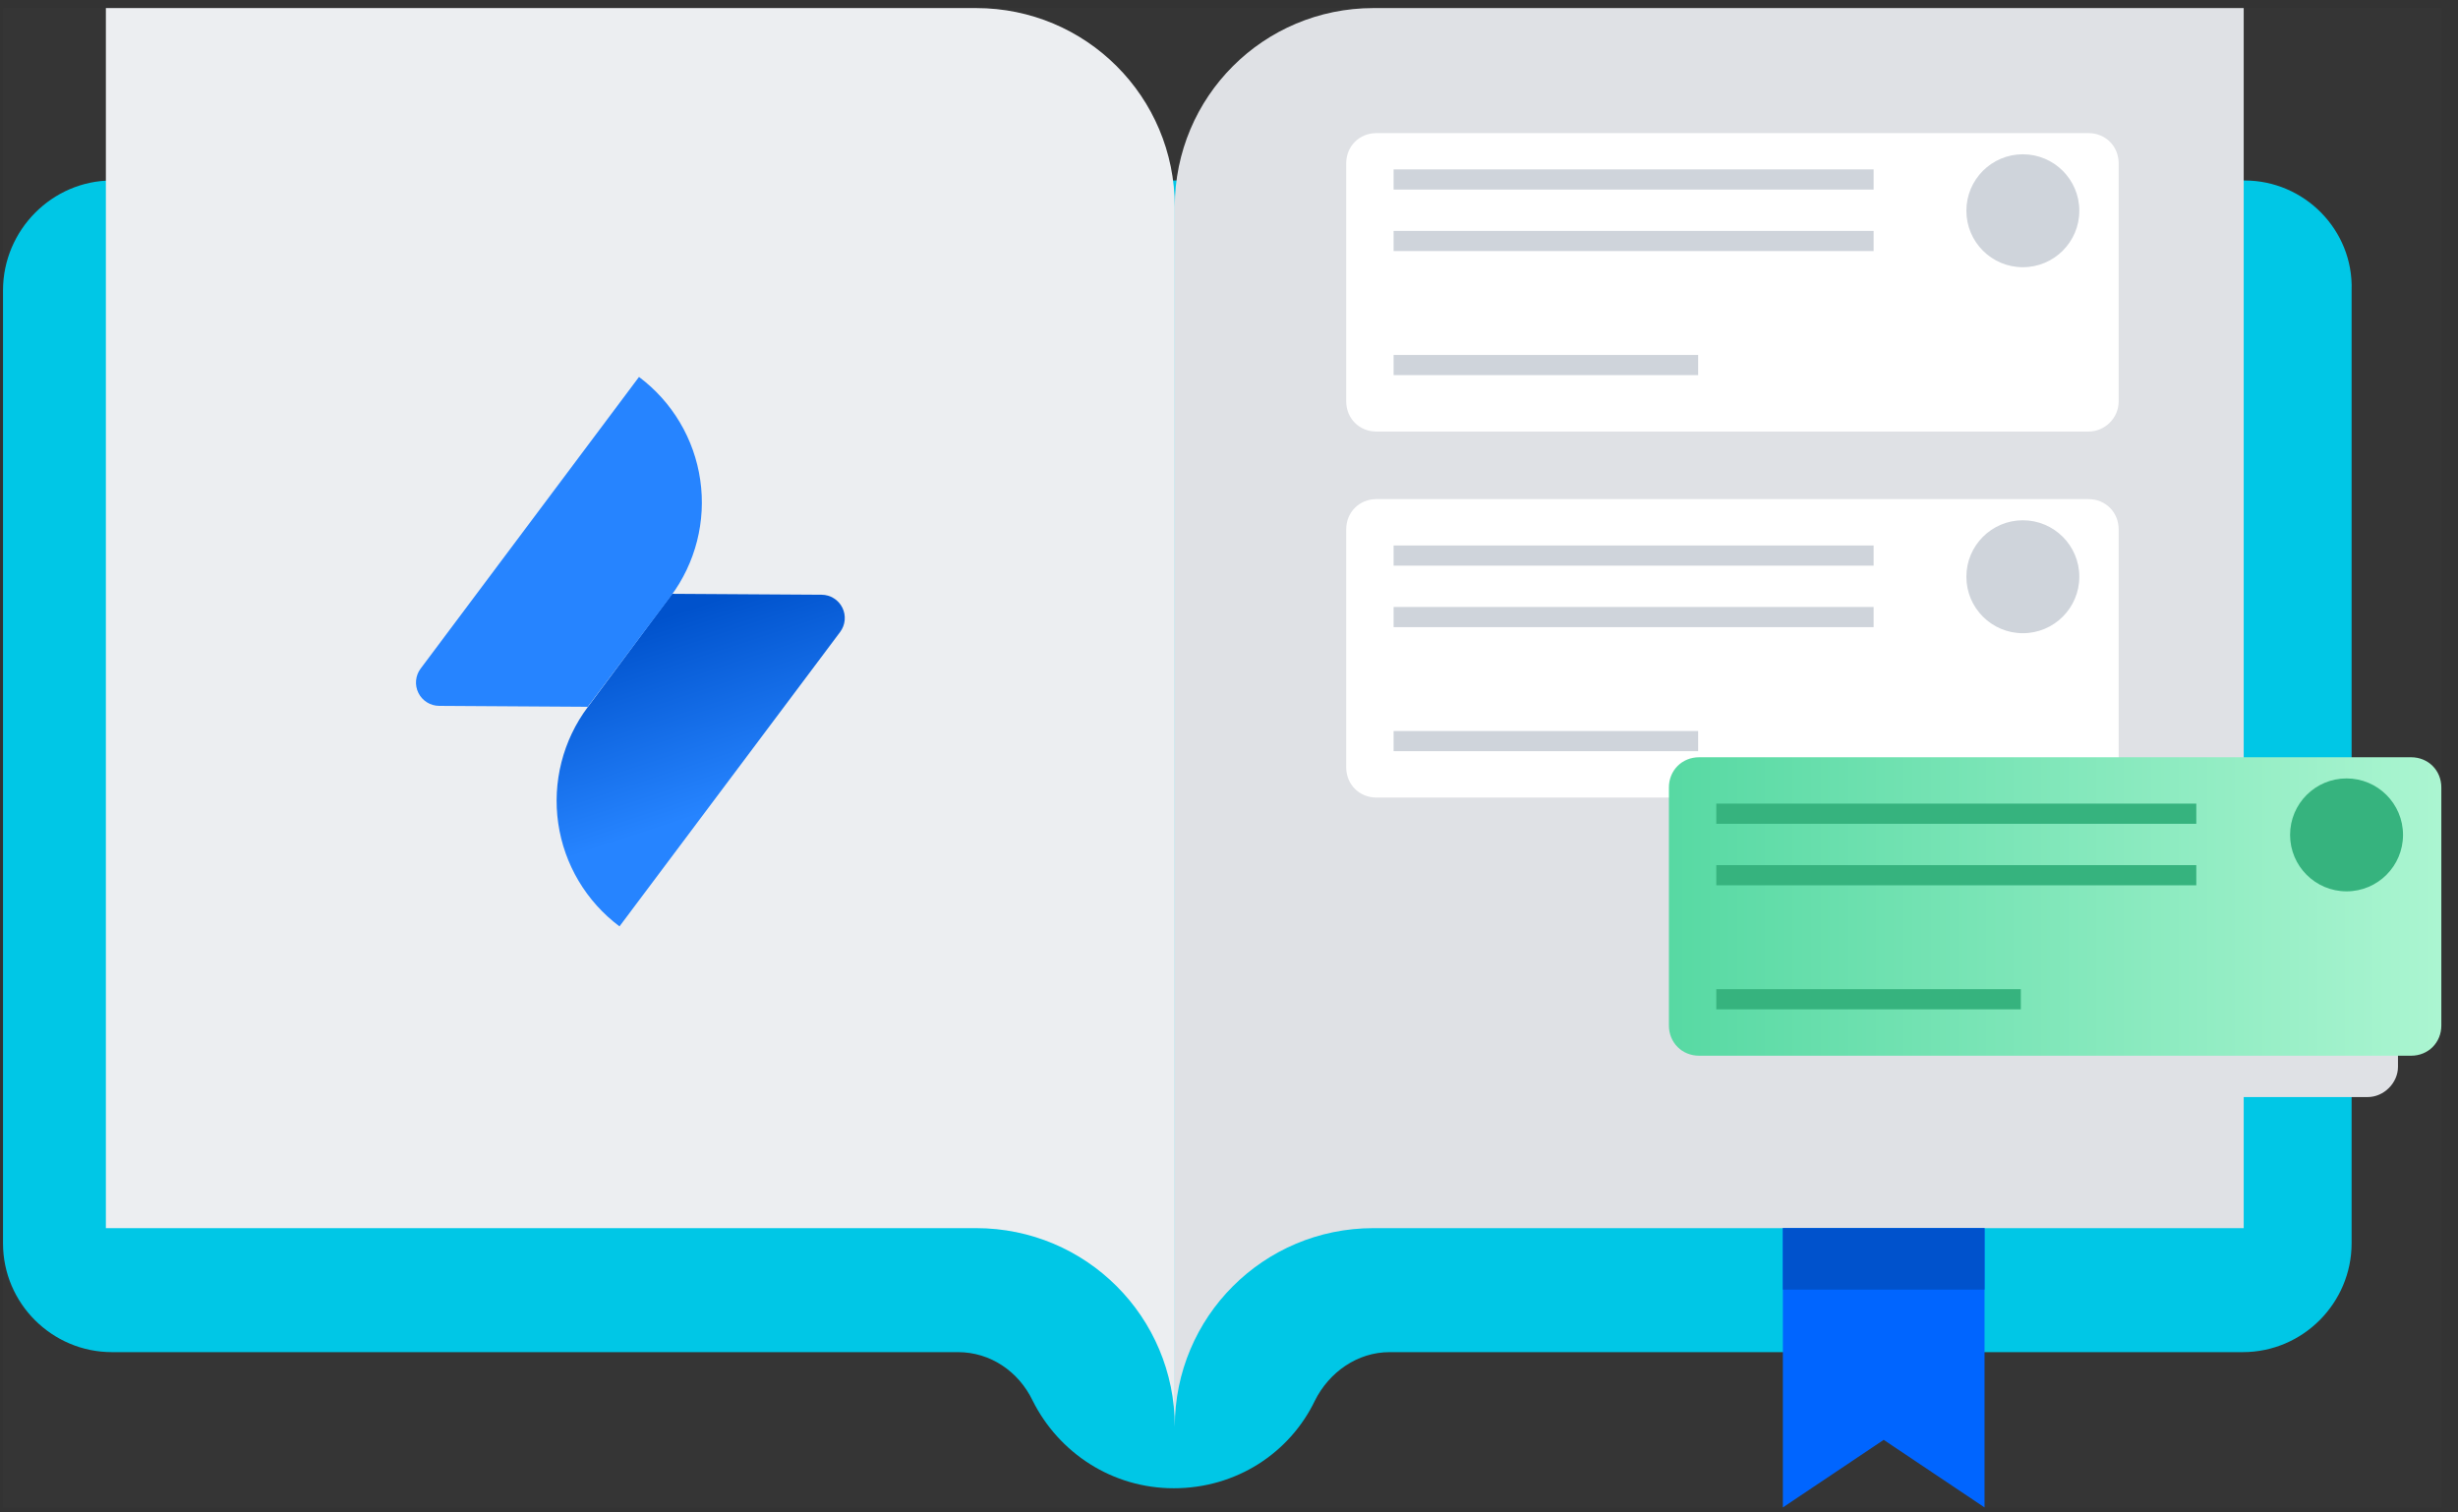 <svg width="130" height="80" viewBox="0 0 130 80" fill="none" xmlns="http://www.w3.org/2000/svg">
<rect x="0" y="0" width="130" height="80" fill="#333333" stroke="none"/>
<g clip-path="url(#clip0_1317_10549)">
<path d="M0.159 0.427H129.119V79.734H0.159V0.427Z" fill="white" fill-opacity="0.01"/>
<path d="M118.719 9.547H5.919C2.773 9.547 0.159 12.16 0.159 15.36V65.76C0.159 68.96 2.773 71.52 5.919 71.52H50.666C52.373 71.52 53.866 72.533 54.613 74.08C55.999 76.853 58.826 78.72 62.079 78.72C65.386 78.72 68.213 76.853 69.546 74.08C70.293 72.587 71.786 71.52 73.493 71.52H118.613C121.813 71.52 124.373 68.907 124.373 65.76V15.36C124.479 12.16 121.866 9.547 118.719 9.547Z" fill="#00C7E6"/>
<path d="M62.133 10.934C62.133 5.12 57.44 0.427 51.626 0.427H5.6V64.961H51.626C57.44 64.961 62.133 69.654 62.133 75.467V10.934Z" fill="#ECEEF1"/>
<path d="M62.133 10.934C62.133 5.12 66.826 0.427 72.639 0.427H118.666V64.961H72.639C66.826 64.961 62.133 69.654 62.133 75.467V10.934Z" fill="#DFE1E5"/>
<path d="M125.226 58.028H87.573C86.666 58.028 85.973 57.334 85.973 56.428V43.788C85.973 42.881 86.666 42.188 87.573 42.188H125.226C126.133 42.188 126.826 42.881 126.826 43.788V56.428C126.826 57.281 126.079 58.028 125.226 58.028Z" fill="#DFE1E5"/>
<path d="M104.96 79.734L99.626 76.161L94.293 79.734V64.961H104.96V79.734Z" fill="#0065FF"/>
<path d="M104.96 64.961H94.293V68.214H104.96V64.961Z" fill="#0052CC"/>
<path d="M110.453 22.827H72.799C71.893 22.827 71.199 22.134 71.199 21.227V8.641C71.199 7.734 71.893 7.041 72.799 7.041H110.453C111.359 7.041 112.053 7.734 112.053 8.641V21.227C112.053 22.134 111.306 22.827 110.453 22.827Z" fill="white"/>
<path d="M106.986 14.134C108.635 14.134 109.972 12.797 109.972 11.147C109.972 9.498 108.635 8.161 106.986 8.161C105.336 8.161 103.999 9.498 103.999 11.147C103.999 12.797 105.336 14.134 106.986 14.134Z" fill="#CFD4DB"/>
<path d="M99.093 8.96H73.706V10.027H99.093V8.96Z" fill="#CFD4DB"/>
<path d="M99.093 12.214H73.706V13.28H99.093V12.214Z" fill="#CFD4DB"/>
<path d="M89.813 18.774H73.706V19.841H89.813V18.774Z" fill="#CFD4DB"/>
<path d="M110.453 42.187H72.799C71.893 42.187 71.199 41.493 71.199 40.587V28C71.199 27.093 71.893 26.4 72.799 26.4H110.453C111.359 26.4 112.053 27.093 112.053 28V40.587C112.053 41.493 111.306 42.187 110.453 42.187Z" fill="white"/>
<path d="M106.986 33.493C108.635 33.493 109.972 32.156 109.972 30.506C109.972 28.857 108.635 27.52 106.986 27.52C105.336 27.52 103.999 28.857 103.999 30.506C103.999 32.156 105.336 33.493 106.986 33.493Z" fill="#CFD4DB"/>
<path d="M99.093 28.853H73.706V29.92H99.093V28.853Z" fill="#CFD4DB"/>
<path d="M99.093 32.106H73.706V33.173H99.093V32.106Z" fill="#CFD4DB"/>
<path d="M89.813 38.667H73.706V39.733H89.813V38.667Z" fill="#CFD4DB"/>
<path d="M127.519 55.841H89.866C88.959 55.841 88.266 55.148 88.266 54.241V41.654C88.266 40.748 88.959 40.054 89.866 40.054H127.519C128.426 40.054 129.119 40.748 129.119 41.654V54.241C129.119 55.148 128.426 55.841 127.519 55.841Z" fill="url(#paint0_linear_1317_10549)"/>
<path d="M124.106 47.147C125.755 47.147 127.092 45.81 127.092 44.161C127.092 42.511 125.755 41.174 124.106 41.174C122.456 41.174 121.119 42.511 121.119 44.161C121.119 45.81 122.456 47.147 124.106 47.147Z" fill="#36B37E"/>
<path d="M116.159 42.507H90.772V43.574H116.159V42.507Z" fill="#36B37E"/>
<path d="M116.159 45.761H90.772V46.827H116.159V45.761Z" fill="#36B37E"/>
<path d="M106.879 52.321H90.772V53.388H106.879V52.321Z" fill="#36B37E"/>
</g>
<path d="M35.546 31.409L43.453 31.458C43.682 31.459 43.905 31.524 44.099 31.645C44.293 31.765 44.45 31.938 44.551 32.143C44.653 32.347 44.695 32.576 44.674 32.804C44.653 33.031 44.569 33.248 44.432 33.431L32.764 49C31.004 47.683 29.839 45.722 29.524 43.547C29.21 41.372 29.771 39.161 31.086 37.4L35.546 31.409Z" fill="url(#paint1_linear_1317_10549)"/>
<path d="M31.082 37.385L23.224 37.336C22.996 37.334 22.773 37.27 22.58 37.149C22.386 37.028 22.23 36.856 22.129 36.652C22.027 36.448 21.985 36.22 22.005 35.993C22.026 35.766 22.108 35.549 22.245 35.367L33.796 19.938C35.555 21.254 36.721 23.215 37.035 25.39C37.35 27.565 36.788 29.776 35.474 31.538L31.082 37.385Z" fill="#2684FF"/>
<defs>
<linearGradient id="paint0_linear_1317_10549" x1="88.25" y1="47.968" x2="129.125" y2="47.968" gradientUnits="userSpaceOnUse">
<stop stop-color="#57D9A3"/>
<stop offset="1" stop-color="#ABF5D1"/>
</linearGradient>
<linearGradient id="paint1_linear_1317_10549" x1="35.236" y1="32.572" x2="38.558" y2="42.617" gradientUnits="userSpaceOnUse">
<stop stop-color="#0052CC"/>
<stop offset="1" stop-color="#2684FF"/>
</linearGradient>
<clipPath id="clip0_1317_10549">
<rect width="129.6" height="80" fill="white"/>
</clipPath>
</defs>
</svg>
